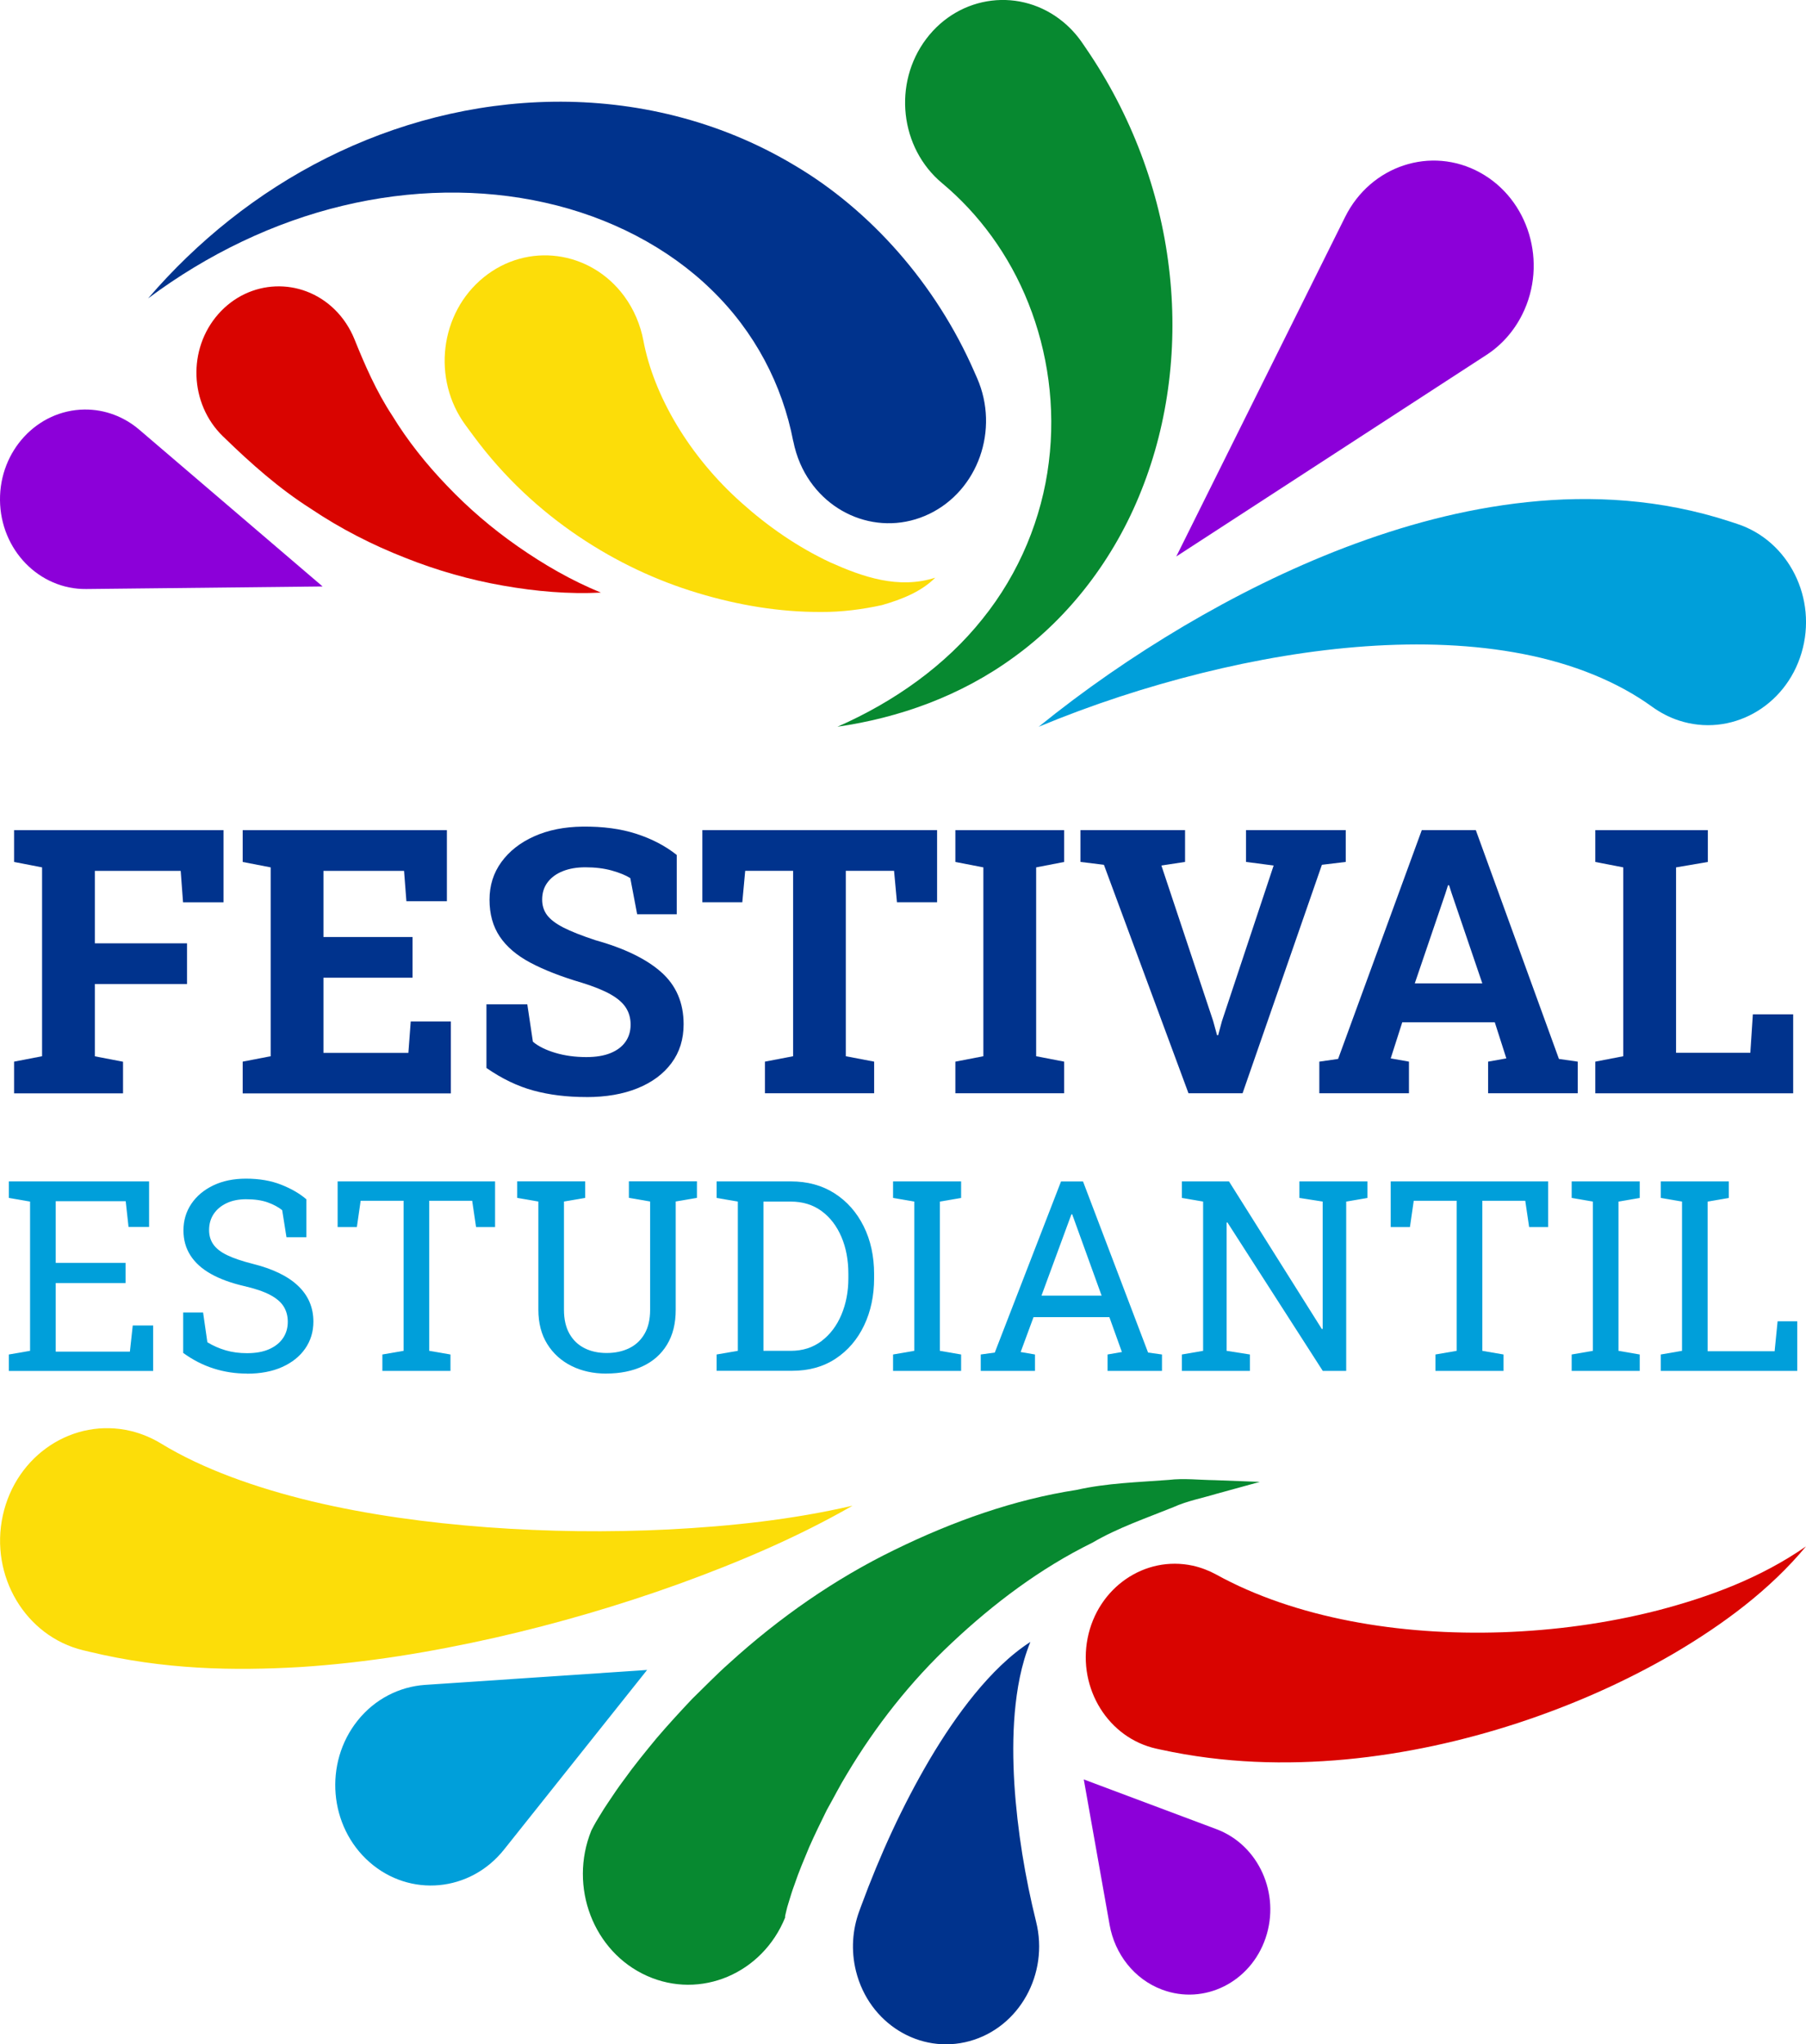 <?xml version="1.0" encoding="UTF-8"?>
<svg id="COLOR" xmlns="http://www.w3.org/2000/svg" viewBox="0 0 400 452.71">
  <defs>
    <style>
      .cls-1 {
        fill: #d90400;
      }

      .cls-1, .cls-2, .cls-3, .cls-4, .cls-5, .cls-6 {
        stroke-width: 0px;
      }

      .cls-2 {
        fill: #009fda;
      }

      .cls-3 {
        fill: #00338d;
      }

      .cls-4 {
        fill: #fcdd09;
      }

      .cls-5 {
        fill: #078930;
      }

      .cls-6 {
        fill: #8c00d9;
      }
    </style>
  </defs>
  <g>
    <path class="cls-5" d="M279.04,328.16l-9.68,2.66c-3.18.96-6.4,1.55-9.46,2.93-6.15,2.49-12.29,4.56-17.96,7.88-11.61,5.7-21.95,13.55-31.08,22.13-9.18,8.58-16.94,18.48-23.25,29.05-1.61,2.61-3,5.39-4.49,8.02-1.35,2.74-2.69,5.47-3.9,8.22-1.16,2.78-2.33,5.52-3.25,8.28-.53,1.38-.91,2.72-1.32,4.04-.22.68-.4,1.32-.52,1.9-.15.61-.33,1.29-.22,1.33-5.05,12.46-18.76,18.26-30.62,12.95-11.86-5.31-17.37-19.71-12.32-32.18.78-1.55,1.33-2.42,1.91-3.37.59-.99,1.17-1.89,1.74-2.73,1.16-1.73,2.31-3.47,3.51-5.05,2.34-3.28,4.84-6.32,7.32-9.33,2.53-2.96,5.15-5.81,7.78-8.6,2.76-2.68,5.39-5.42,8.23-7.94,11.2-10.2,23.54-18.75,36.63-25.12,13.04-6.38,26.57-11.17,40.33-13.29,6.76-1.53,13.71-1.7,20.45-2.22,3.35-.4,6.79.02,10.15.06l10.02.38Z"/>
    <path class="cls-4" d="M188.83,333.43c-12.12,6.96-25.14,12.49-38.38,17.3-13.28,4.78-26.88,8.77-40.82,11.94-13.95,3.14-28.22,5.53-43.05,6.49-14.85.86-30.25.61-46.86-3.4l-1.3-.31c-12.76-3.08-20.73-16.44-17.8-29.84,2.93-13.41,15.64-21.78,28.4-18.71,2.36.57,4.65,1.55,6.64,2.76,9.18,5.62,21.03,9.83,33.39,12.8,12.43,2.97,25.55,4.75,38.83,5.75,13.3.98,26.81,1.15,40.35.48,13.55-.71,27.13-2.14,40.61-5.26Z"/>
    <path class="cls-2" d="M143.32,369.81l-31.68,39.77c-7.5,9.42-20.85,10.66-29.81,2.78-8.96-7.88-10.14-21.91-2.64-31.32,3.85-4.84,9.32-7.52,14.88-7.92l49.26-3.31Z"/>
    <path class="cls-1" d="M400,342.44c-7.98,9.63-18.34,17.27-29.18,23.66-10.92,6.37-22.57,11.5-34.72,15.49-12.16,3.96-24.84,6.78-38.03,8.03-13.19,1.22-26.94.9-41.03-2.18l-.88-.19c-10.65-2.33-17.48-13.29-15.27-24.48,2.22-11.19,12.65-18.37,23.3-16.05,1.81.4,3.59,1.09,5.15,1.94,8.74,4.83,18.97,8.24,29.75,10.32,10.79,2.08,22.16,2.86,33.64,2.48,11.48-.4,23.1-1.94,34.51-4.86,11.38-2.98,22.65-7.13,32.77-14.16Z"/>
    <path class="cls-3" d="M228.21,363.6c-2.08,5.16-2.99,10.46-3.46,15.71-.45,5.26-.4,10.5-.09,15.7.66,10.37,2.4,20.8,4.82,30.55,2.88,11.57-3.72,23.41-14.73,26.44-11.02,3.03-22.28-3.91-25.16-15.48-1.14-4.58-.79-9.2.72-13.29l.41-1.12c4.24-11.5,9.17-22.24,15.18-32.47,3.01-5.08,6.29-9.99,9.97-14.49,3.67-4.47,7.77-8.6,12.33-11.54Z"/>
    <path class="cls-6" d="M240.03,394.05l29.4,11.02c9.34,3.5,14.2,14.29,10.88,24.1-3.33,9.81-13.6,14.93-22.93,11.43-6.23-2.33-10.47-7.94-11.61-14.3l-5.73-32.24Z"/>
  </g>
  <g>
    <path class="cls-2" d="M1.96,303.58v-3.63l4.7-.81v-33.05l-4.7-.81v-3.66h31.06v10.09h-4.55l-.63-5.71h-15.5v13.66h15.47v4.47h-15.47v15.19h16.43l.63-5.79h4.52v10.06H1.96Z"/>
    <path class="cls-2" d="M54.72,304.18c-2.56,0-5.01-.37-7.38-1.12s-4.62-1.9-6.77-3.46v-8.96h4.41l.95,6.6c1.25.77,2.6,1.36,4.06,1.79s3.04.63,4.73.63c1.92,0,3.55-.29,4.88-.88s2.36-1.4,3.07-2.44,1.07-2.25,1.07-3.63c0-1.29-.31-2.42-.92-3.4s-1.63-1.84-3.04-2.58-3.34-1.39-5.78-1.95c-2.88-.67-5.32-1.57-7.31-2.69s-3.5-2.49-4.52-4.09-1.54-3.44-1.54-5.52c0-2.19.58-4.15,1.74-5.88s2.78-3.09,4.86-4.09,4.5-1.5,7.26-1.5c2.94,0,5.54.45,7.79,1.34s4.12,1.97,5.58,3.24v8.39h-4.41l-.95-5.99c-.86-.69-1.94-1.27-3.23-1.73s-2.88-.69-4.78-.69c-1.61,0-3.04.28-4.26.85s-2.19,1.36-2.88,2.38-1.04,2.22-1.04,3.6c0,1.21.31,2.27.94,3.17s1.64,1.7,3.05,2.38,3.3,1.32,5.66,1.92c4.42,1.1,7.77,2.71,10.04,4.86s3.41,4.79,3.41,7.94c0,2.25-.61,4.24-1.82,5.98s-2.92,3.1-5.11,4.08-4.79,1.47-7.77,1.47Z"/>
    <path class="cls-2" d="M84.69,303.58v-3.63l4.7-.81v-33.23h-9.51l-.84,5.82h-4.26v-10.11h34.87v10.11h-4.21l-.86-5.82h-9.51v33.23l4.7.81v3.63h-15.07Z"/>
    <path class="cls-2" d="M134.28,304.18c-2.88,0-5.46-.57-7.72-1.7s-4.05-2.75-5.36-4.86-1.96-4.63-1.96-7.56v-23.98l-4.7-.81v-3.66h15.07v3.66l-4.7.81v23.98c0,2.09.4,3.85,1.2,5.27s1.91,2.49,3.33,3.21,3.06,1.08,4.93,1.08,3.55-.36,5-1.07,2.58-1.78,3.4-3.2,1.22-3.19,1.22-5.3v-23.98l-4.7-.81v-3.66h15.07v3.66l-4.7.81v23.98c0,3.04-.64,5.6-1.92,7.71s-3.07,3.7-5.37,4.78-5,1.63-8.1,1.63Z"/>
    <path class="cls-2" d="M158.72,303.58v-3.63l4.7-.81v-33.05l-4.7-.81v-3.66h16.43c3.71,0,6.94.88,9.7,2.65s4.9,4.2,6.44,7.29,2.31,6.63,2.31,10.6v.89c0,3.88-.74,7.37-2.22,10.47s-3.58,5.55-6.3,7.35-5.93,2.69-9.64,2.69h-16.71ZM169.09,299.14h6.05c2.65,0,4.93-.73,6.83-2.18s3.37-3.39,4.39-5.82,1.54-5.12,1.54-8.08v-.95c0-3.05-.51-5.79-1.54-8.2s-2.49-4.32-4.39-5.72-4.18-2.1-6.83-2.1h-6.05v33.05Z"/>
    <path class="cls-2" d="M197.8,303.58v-3.63l4.7-.81v-33.05l-4.7-.81v-3.66h15.07v3.66l-4.7.81v33.05l4.7.81v3.63h-15.07Z"/>
    <path class="cls-2" d="M217.22,303.58v-3.63l3.11-.43,14.67-37.89h4.87l14.41,37.89,3.08.43v3.63h-12.05v-3.63l3.17-.55-2.77-7.72h-16.8l-2.85,7.72,3.17.55v3.63h-12.02ZM230.68,286.92h13.31l-6.17-17.06-.35-.95h-.17l-.35.95-6.28,17.06Z"/>
    <path class="cls-2" d="M261.77,303.58v-3.63l4.7-.81v-33.05l-4.7-.81v-3.66h10.43l20.58,32.71.17-.06v-28.18l-5.16-.81v-3.66h15.07v3.66l-4.7.81v37.49h-5.19l-21.12-32.88-.17.06v28.38l5.16.81v3.63h-15.07Z"/>
    <path class="cls-2" d="M317.93,303.58v-3.63l4.7-.81v-33.23h-9.51l-.84,5.82h-4.26v-10.11h34.87v10.11h-4.21l-.86-5.82h-9.51v33.23l4.7.81v3.63h-15.07Z"/>
    <path class="cls-2" d="M348.1,303.58v-3.63l4.7-.81v-33.05l-4.7-.81v-3.66h15.07v3.66l-4.7.81v33.05l4.7.81v3.63h-15.07Z"/>
    <path class="cls-2" d="M367.84,303.58v-3.63l4.7-.81v-33.05l-4.7-.81v-3.66h15.07v3.66l-4.7.81v33.14h14.84l.66-6.63h4.35v10.98h-30.23Z"/>
  </g>
  <g>
    <path class="cls-3" d="M3.12,242.1v-7l6.2-1.2v-41.82l-6.2-1.2v-7.04h46.39v15.97h-8.97l-.52-6.96h-19.01v16.05h20.41v9.01h-20.41v16.01l6.24,1.2v7H3.12Z"/>
    <path class="cls-3" d="M53.75,242.1v-7l6.2-1.2v-41.82l-6.2-1.2v-7.04h45.23v15.73h-8.97l-.52-6.72h-17.85v14.65h19.73v9.01h-19.73v16.65h18.81l.52-6.96h8.89v15.93h-46.11Z"/>
    <path class="cls-3" d="M129.88,242.94c-4.3,0-8.2-.48-11.73-1.44s-6.99-2.63-10.41-5v-14.09h9.05l1.24,8.28c1.2,1.01,2.85,1.83,4.96,2.46,2.11.63,4.4.94,6.88.94,2.11,0,3.89-.29,5.34-.88,1.45-.59,2.56-1.42,3.32-2.5.76-1.08,1.14-2.35,1.14-3.82,0-1.39-.34-2.62-1.02-3.7-.68-1.08-1.8-2.07-3.36-2.96-1.56-.89-3.68-1.75-6.34-2.58-4.62-1.36-8.44-2.85-11.47-4.46-3.03-1.61-5.3-3.55-6.8-5.8-1.51-2.25-2.26-4.97-2.26-8.14s.87-5.93,2.62-8.34c1.75-2.41,4.17-4.32,7.26-5.7,3.09-1.39,6.67-2.11,10.73-2.16,4.48-.05,8.45.48,11.91,1.6,3.46,1.12,6.44,2.68,8.95,4.68v13.13h-8.77l-1.52-8c-1.01-.64-2.38-1.2-4.1-1.68-1.72-.48-3.68-.72-5.86-.72-1.87,0-3.52.28-4.94.84-1.43.56-2.56,1.37-3.38,2.44-.83,1.07-1.24,2.36-1.24,3.88,0,1.31.36,2.45,1.08,3.42.72.97,1.93,1.89,3.62,2.76,1.7.87,4.04,1.79,7.02,2.78,6.43,1.79,11.31,4.15,14.63,7.08,3.32,2.94,4.98,6.79,4.98,11.57,0,3.31-.89,6.17-2.68,8.58-1.79,2.41-4.3,4.28-7.52,5.58-3.23,1.31-7,1.96-11.33,1.96Z"/>
    <path class="cls-3" d="M169.42,242.1v-7l6.24-1.2v-41.06h-10.61l-.64,6.96h-8.85v-15.97h51.99v15.97h-8.89l-.64-6.96h-10.69v41.06l6.28,1.2v7h-24.21Z"/>
    <path class="cls-3" d="M211.6,242.1v-7l6.2-1.2v-41.82l-6.2-1.2v-7.04h24.09v7.04l-6.2,1.2v41.82l6.2,1.2v7h-24.09Z"/>
    <path class="cls-3" d="M263.23,242.1l-18.73-50.59-5.2-.64v-7.04h23.17v7.04l-5.24.8,11.45,34.38.88,3.2h.24l.84-3.12,11.45-34.46-6.12-.8v-7.04h22.09v7.04l-5.28.64-17.57,50.59h-11.97Z"/>
    <path class="cls-3" d="M292.21,242.1v-7l4.16-.6,18.53-50.67h11.97l18.41,50.67,4.16.6v7h-19.85v-7l4.04-.72-2.56-8h-20.49l-2.56,8,4.04.72v7h-19.85ZM313.34,217.77h14.97l-6.8-19.97-.56-1.76h-.24l-.6,1.88-6.76,19.85Z"/>
    <path class="cls-3" d="M353.33,242.1v-7l6.2-1.2v-41.82l-6.2-1.2v-7.04h24.93v7.04l-7.04,1.2v41.06h16.45l.56-8.52h8.93v17.49h-43.83Z"/>
  </g>
  <g>
    <path class="cls-5" d="M185.45,160.95c12.66-5.56,23.97-13.61,32.15-23.88,8.23-10.21,13.18-22.42,14.69-34.66,1.55-12.26-.23-24.53-4.51-35.25-4.26-10.76-11.05-19.87-19.11-26.59-9.37-7.8-10.95-22.1-3.53-31.95,7.42-9.85,21.03-11.51,30.4-3.71,1.58,1.32,2.94,2.82,4.07,4.45l.93,1.36c10.01,14.61,16.33,31.48,18.36,48.52,2.08,17.02-.05,34.24-6.11,49.38-6,15.17-16.02,28.04-28.06,36.78-12.04,8.84-25.76,13.58-39.28,15.54Z"/>
    <path class="cls-2" d="M230.04,160.95c10.08-8.17,20.86-15.62,32.16-22.31,11.32-6.68,23.2-12.62,35.79-17.43,12.59-4.78,25.93-8.49,40.21-10.01,14.23-1.51,29.62-.74,45.02,4.31l1.55.51c11.44,3.75,17.82,16.54,14.24,28.56-3.57,12.02-15.74,18.72-27.18,14.97-2.11-.69-4.13-1.76-5.87-3.01-7.75-5.63-17.66-9.59-28.6-11.71-10.94-2.14-22.81-2.55-34.83-1.71-12.04.85-24.28,2.93-36.43,5.95-12.15,3.03-24.23,6.95-36.07,11.88Z"/>
    <path class="cls-6" d="M260.53,123.23l37.39-75.18c5.66-11.39,19.04-15.79,29.88-9.84,10.84,5.95,15.03,20.01,9.37,31.4-1.9,3.81-4.66,6.84-7.9,8.96l-.14.09-68.6,44.57Z"/>
    <path class="cls-3" d="M175.69,97.72c-2.41-12.49-8.47-24.21-18.12-33.56-9.59-9.36-22.58-16.11-36.84-19.28-14.28-3.21-29.77-2.95-44.86.69-15.11,3.62-29.84,10.64-43.07,20.51,10.85-12.64,24.23-23.43,39.52-31.09,15.27-7.66,32.42-12.23,50.28-12.46,17.8-.23,36.46,3.96,53.32,14.05,16.86,9.93,31.38,26.31,39.87,45.74l.63,1.43c4.97,11.37.23,24.82-10.59,30.05-10.82,5.22-23.62.24-28.59-11.13-.69-1.59-1.22-3.33-1.54-4.97Z"/>
    <path class="cls-4" d="M207.17,127.9c-3.11,3.14-7.46,4.84-11.83,6.1-4.38.96-8.95,1.55-13.49,1.52-9.11.04-18.28-1.47-27.31-4.2-9.05-2.72-17.93-6.84-26.39-12.54-8.45-5.69-16.5-13.04-23.33-22.31l-1.69-2.29c-7.51-10.2-5.73-24.86,3.98-32.75,9.7-7.89,23.66-6.02,31.16,4.18,2.17,2.95,3.58,6.38,4.23,9.8,2.27,12.15,10.15,25.66,21.78,35.97,5.78,5.18,12.36,9.76,19.57,13.14,7.2,3.22,15.13,6.03,23.32,3.4Z"/>
    <path class="cls-1" d="M133.11,131.23c-7.12.37-14.41-.26-21.67-1.54-7.28-1.27-14.56-3.32-21.71-6.17-7.17-2.81-14.27-6.4-20.99-10.93-6.87-4.37-13.11-9.88-19.22-15.83l-.18-.17c-7.38-7.19-7.82-19.3-.98-27.05,6.84-7.75,18.36-8.21,25.74-1.03,1.93,1.88,3.42,4.19,4.39,6.57,2.29,5.69,4.85,11.59,8.39,16.96,3.38,5.53,7.5,10.72,12.17,15.57,4.65,4.88,9.88,9.38,15.59,13.36,5.71,3.99,11.83,7.55,18.45,10.26Z"/>
    <path class="cls-6" d="M71.46,129.87l-52.35.57C8.66,130.55.11,121.75,0,110.77c-.11-10.97,8.27-19.96,18.71-20.08,4.59-.05,8.83,1.64,12.13,4.46l40.61,34.72Z"/>
  </g>
</svg>